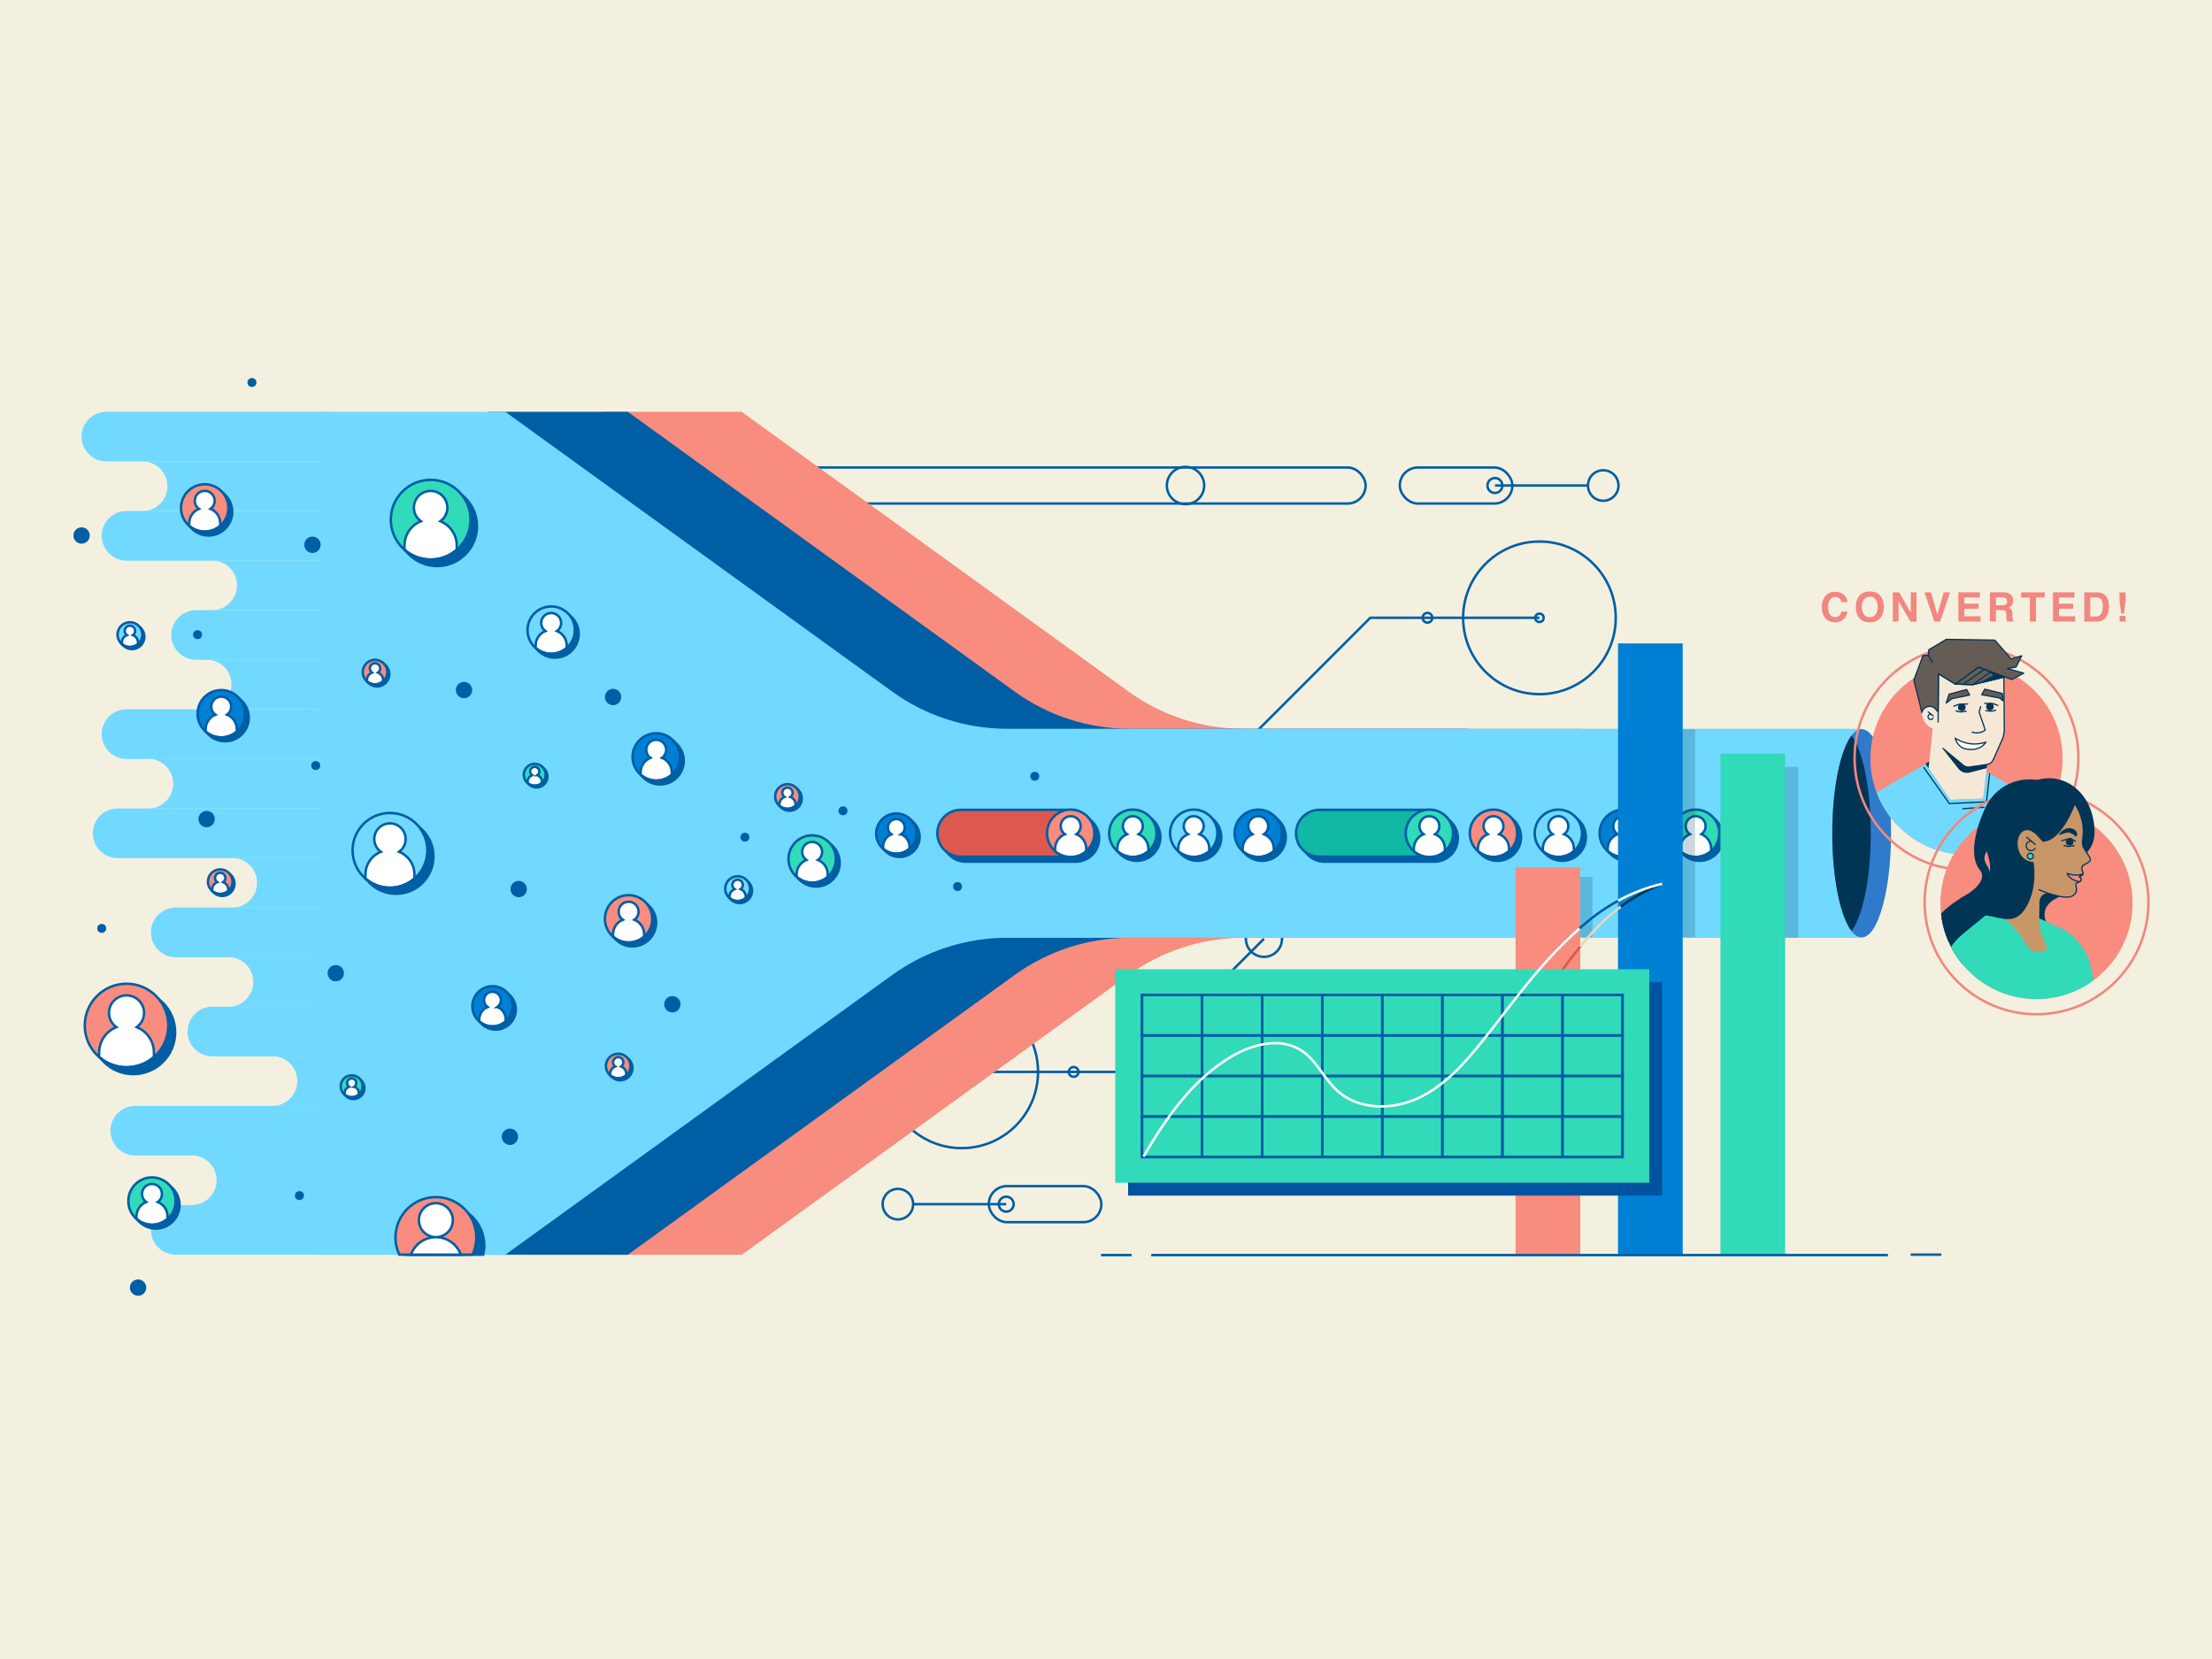 <?xml version="1.0" encoding="UTF-8"?><svg xmlns="http://www.w3.org/2000/svg" width="800" height="600" viewBox="0 0 800 600"><defs><style>.cls-1,.cls-2,.cls-3{fill:#003556;}.cls-4{stroke:#f18780;}.cls-4,.cls-5,.cls-6,.cls-7,.cls-8,.cls-9,.cls-10,.cls-11,.cls-12,.cls-13,.cls-14,.cls-15,.cls-16,.cls-17,.cls-18,.cls-19{stroke-miterlimit:10;}.cls-4,.cls-5,.cls-6,.cls-7,.cls-8,.cls-9,.cls-10,.cls-11,.cls-12,.cls-13,.cls-14,.cls-16,.cls-17,.cls-18,.cls-19{stroke-width:.89px;}.cls-4,.cls-6,.cls-7,.cls-9,.cls-20,.cls-11,.cls-14,.cls-21,.cls-17{fill:none;}.cls-5{fill:#10b8a5;}.cls-5,.cls-8,.cls-10,.cls-17,.cls-19{stroke:#005ea4;}.cls-6,.cls-12,.cls-13,.cls-16,.cls-18{stroke:#005ea5;}.cls-7{stroke:#dd584f;}.cls-8{fill:#dd584f;}.cls-9{stroke:#fff;}.cls-20,.cls-11,.cls-22,.cls-23,.cls-15,.cls-24,.cls-25,.cls-26,.cls-3{stroke:#003556;}.cls-20,.cls-22,.cls-27,.cls-23,.cls-15,.cls-24,.cls-25,.cls-26,.cls-28,.cls-3{stroke-width:.44px;}.cls-20,.cls-22,.cls-27,.cls-23,.cls-24,.cls-25,.cls-26,.cls-28,.cls-3{stroke-linecap:round;stroke-linejoin:round;}.cls-10,.cls-29{fill:#f78c7f;}.cls-30{fill:#2f7aca;}.cls-12{fill:#71daff;}.cls-22{fill:#665c56;}.cls-31{fill:#f4f0df;}.cls-13,.cls-32{fill:#005ea5;}.cls-27,.cls-2{isolation:isolate;opacity:.2;}.cls-27,.cls-28{fill:#f4c948;stroke:#232739;}.cls-14{stroke:#e5d7c0;}.cls-23,.cls-33{fill:#f18780;}.cls-34{fill:#0080d4;}.cls-35{fill:#00539f;}.cls-15{fill:#31d9b8;}.cls-36{fill:#f6e8d6;}.cls-16{fill:#005ea4;}.cls-37{fill:#f4e6d4;}.cls-38{fill:#71d9ff;}.cls-24,.cls-18{fill:#fff;}.cls-25,.cls-39{fill:#c99667;}.cls-26{fill:#232739;}.cls-19,.cls-40{fill:#31dab9;}</style></defs><g id="Layer_2"><rect class="cls-31" width="800" height="600"/></g><g id="Layer_1"><g><g id="k"><g><path class="cls-33" d="M660.36,215.33c.85-.87,1.93-1.3,3.25-1.3,1.76,0,3.04,.58,3.86,1.75,.45,.66,.69,1.31,.72,1.97h-2.21c-.14-.51-.32-.89-.54-1.15-.39-.46-.97-.69-1.75-.69s-1.41,.32-1.86,.97c-.45,.65-.68,1.56-.68,2.75s.24,2.07,.72,2.66,1.09,.89,1.83,.89,1.33-.25,1.73-.76c.22-.27,.4-.68,.54-1.23h2.19c-.19,1.15-.67,2.09-1.45,2.81-.78,.72-1.77,1.08-2.99,1.08-1.5,0-2.68-.49-3.54-1.46-.86-.98-1.29-2.32-1.29-4.03,0-1.84,.49-3.26,1.47-4.27h0Z"/><path class="cls-33" d="M679.7,223.85c-.8,.82-1.95,1.23-3.46,1.23s-2.66-.41-3.46-1.23c-1.07-1.01-1.6-2.46-1.6-4.36s.54-3.39,1.6-4.36c.8-.82,1.95-1.23,3.46-1.23s2.66,.41,3.46,1.23c1.07,.97,1.6,2.42,1.6,4.36s-.53,3.35-1.6,4.36Zm-1.38-1.6c.51-.65,.77-1.56,.77-2.75s-.26-2.1-.77-2.75c-.51-.65-1.21-.97-2.08-.97s-1.57,.32-2.09,.97-.78,1.56-.78,2.75,.26,2.11,.78,2.75,1.22,.97,2.09,.97,1.57-.32,2.08-.97Z"/><path class="cls-33" d="M684.56,214.23h2.31l4.2,7.37v-7.37h2.06v10.57h-2.21l-4.3-7.5v7.5h-2.06v-10.57Z"/><path class="cls-33" d="M702.99,214.23h2.29l-3.6,10.57h-2.09l-3.58-10.57h2.36l2.29,8.02,2.32-8.02h0Z"/><path class="cls-33" d="M716.03,216.09h-5.59v2.24h5.13v1.83h-5.13v2.72h5.85v1.9h-8.01v-10.57h7.75v1.87h0Z"/><path class="cls-33" d="M726.39,214.5c.39,.17,.72,.41,.99,.74,.22,.27,.4,.56,.53,.89s.19,.7,.19,1.11c0,.5-.13,1-.38,1.48s-.67,.83-1.25,1.03c.49,.19,.83,.47,1.04,.83s.31,.91,.31,1.65v.71c0,.48,.02,.81,.06,.98,.06,.27,.19,.47,.41,.6v.27h-2.44c-.07-.23-.12-.42-.14-.57-.06-.3-.09-.6-.09-.91v-.98c-.02-.67-.14-1.12-.36-1.35-.22-.23-.64-.34-1.26-.34h-2.16v4.14h-2.16v-10.57h5.05c.72,.01,1.28,.11,1.67,.27h0Zm-4.56,1.56v2.84h2.37c.47,0,.82-.06,1.06-.17,.42-.2,.62-.6,.62-1.19,0-.64-.2-1.07-.61-1.29-.23-.12-.57-.19-1.02-.19h-2.44Z"/><path class="cls-33" d="M739.51,214.23v1.87h-3.16v8.7h-2.22v-8.7h-3.18v-1.87h8.56Z"/><path class="cls-33" d="M750.23,216.09h-5.59v2.24h5.13v1.83h-5.13v2.72h5.85v1.9h-8.01v-10.57h7.75v1.87h0Z"/><path class="cls-33" d="M760.01,214.46c.74,.24,1.34,.69,1.8,1.34,.37,.53,.62,1.09,.75,1.71s.2,1.2,.2,1.75c0,1.4-.28,2.6-.85,3.57-.77,1.32-1.94,1.97-3.54,1.97h-4.55v-10.57h4.55c.66,0,1.2,.08,1.63,.23h0Zm-4.05,1.6v6.89h2.04c1.04,0,1.77-.51,2.18-1.54,.23-.56,.34-1.24,.34-2.02,0-1.08-.17-1.9-.51-2.48s-1.01-.86-2.02-.86h-2.04Z"/><path class="cls-33" d="M766.53,214.26h2.24v2.68l-.58,4.93h-1.07l-.59-4.93v-2.68Zm.05,8.46h2.14v2.07h-2.14v-2.07Z"/></g></g><g id="m"><g><path class="cls-38" d="M38.48,148.93H118.59v17.95H38.48c-4.95,0-8.98-4.02-8.98-8.98h0c0-4.95,4.02-8.98,8.98-8.98h0Z"/><path class="cls-38" d="M45.76,184.82h83.72v17.95H45.76c-4.95,0-8.98-4.02-8.98-8.98h0c0-4.95,4.02-8.98,8.98-8.98h0Z"/><path class="cls-38" d="M51.56,166.88H126.48v17.95H51.56c4.96,0,8.98-4.02,8.98-8.98h0c0-4.96-4.02-8.98-8.98-8.98h0Z"/><path class="cls-38" d="M70.92,220.68h83.72v17.95H70.92c-4.95,0-8.98-4.02-8.98-8.98h0c0-4.95,4.02-8.98,8.98-8.98h0Z"/><path class="cls-38" d="M76.73,202.73h74.92v17.95H76.73c4.96,0,8.98-4.02,8.98-8.98h0c0-4.96-4.02-8.98-8.98-8.98h0Z"/><path class="cls-38" d="M45.76,256.54h83.72v17.95H45.76c-4.95,0-8.98-4.02-8.98-8.98h0c0-4.95,4.02-8.98,8.98-8.98h0Z"/><path class="cls-38" d="M74.73,238.59h74.92v17.95H74.73c4.96,0,8.98-4.02,8.98-8.98h0c0-4.96-4.02-8.98-8.98-8.98h0Z"/><path class="cls-38" d="M42.55,292.39H126.27v17.95H42.55c-4.95,0-8.98-4.02-8.98-8.98h0c0-4.95,4.02-8.98,8.98-8.98h0Z"/><path class="cls-38" d="M53.66,274.45h74.92v17.95H53.66c4.96,0,8.98-4.02,8.98-8.98h0c0-4.96-4.02-8.98-8.98-8.98h0Z"/><path class="cls-38" d="M63.56,328.25h83.72v17.95H63.56c-4.95,0-8.98-4.02-8.98-8.98h0c0-4.95,4.02-8.98,8.98-8.98h0Z"/><path class="cls-38" d="M83.98,310.3h74.92v17.95H83.98c4.96,0,8.98-4.02,8.98-8.98h0c0-4.96-4.02-8.98-8.98-8.98h0Z"/><path class="cls-38" d="M76.81,364.1h83.72v17.95H76.81c-4.95,0-8.98-4.02-8.98-8.98h0c0-4.95,4.02-8.98,8.98-8.98h0Z"/><path class="cls-38" d="M82.62,346.16h74.92v17.95H82.62c4.96,0,8.98-4.02,8.98-8.98h0c0-4.96-4.02-8.98-8.98-8.98h0Z"/><path class="cls-38" d="M48.94,399.96h83.72v17.95H48.94c-4.95,0-8.98-4.02-8.98-8.98h0c0-4.95,4.02-8.98,8.98-8.98h0Z"/><path class="cls-38" d="M98.54,382.01h74.92v17.95H98.54c4.96,0,8.98-4.02,8.98-8.98h0c0-4.96-4.02-8.98-8.98-8.98h0Z"/><path class="cls-38" d="M63.56,435.81h83.72v17.95H63.56c-4.95,0-8.98-4.02-8.98-8.98h0c0-4.95,4.02-8.98,8.98-8.98h0Z"/><path class="cls-38" d="M69.36,417.87h74.92v17.95H69.36c4.96,0,8.98-4.02,8.98-8.98h0c0-4.96-4.02-8.98-8.98-8.98h0Z"/></g><g><circle class="cls-6" cx="579.83" cy="175.59" r="5.52"/><circle class="cls-6" cx="540.66" cy="175.59" r="2.7"/><circle class="cls-6" cx="428.76" cy="175.59" r="6.75"/><rect class="cls-6" x="245.68" y="169.08" width="248.21" height="13.03" rx="6.51" ry="6.51"/><rect class="cls-6" x="506.26" y="169.08" width="40.7" height="13.03" rx="6.51" ry="6.51"/><g><circle class="cls-6" cx="556.76" cy="223.45" r="27.6"/><circle class="cls-6" cx="556.76" cy="223.45" r="1.51"/><circle class="cls-6" cx="447.46" cy="271.56" r="6.53"/><circle class="cls-6" cx="516.26" cy="223.42" r="1.76"/><polyline class="cls-6" points="447.46 271.56 495.59 223.42 556.76 223.42"/></g><line class="cls-6" x1="574.31" y1="175.59" x2="540.66" y2="175.59"/></g><g><circle class="cls-6" cx="324.74" cy="435.5" r="5.52"/><circle class="cls-6" cx="363.91" cy="435.5" r="2.7"/><rect class="cls-6" x="357.62" y="428.98" width="40.7" height="13.03" rx="6.51" ry="6.51"/><g><circle class="cls-6" cx="347.82" cy="387.64" r="27.6"/><circle class="cls-6" cx="347.82" cy="387.64" r="1.51"/><circle class="cls-6" cx="457.12" cy="339.53" r="6.53"/><circle class="cls-6" cx="388.31" cy="387.67" r="1.76"/><polyline class="cls-6" points="457.12 339.53 408.99 387.67 347.82 387.67"/></g><line class="cls-6" x1="330.26" y1="435.5" x2="363.91" y2="435.5"/></g><g><path class="cls-29" d="M408.15,250.1l-139.9-101.17h-50.36V453.8h50.36l139.9-101.17c12.1-8.75,26.65-13.46,41.58-13.46h122.12v-75.6h-122.12c-14.93,0-29.48-4.71-41.58-13.46Z"/><path class="cls-32" d="M366.95,250.1l-139.9-101.17h-50.36V453.8h50.36l139.9-101.17c12.1-8.75,26.65-13.46,41.58-13.46h122.12v-75.6h-122.12c-14.93,0-29.48-4.71-41.58-13.46Z"/></g><path class="cls-38" d="M115.55,453.8h67.2l139.9-101.17c12.1-8.75,26.65-13.46,41.58-13.46h309.07v-75.6H364.23c-14.93,0-29.48-4.71-41.58-13.46l-139.9-101.17H115.55"/><ellipse class="cls-30" cx="673.3" cy="301.37" rx="10.63" ry="37.66"/><path class="cls-1" d="M662.67,301.37c0,16.22,2.89,30.04,6.96,35.34,4.06-5.3,6.96-19.12,6.96-35.34s-2.89-30.04-6.96-35.34c-4.06,5.3-6.96,19.12-6.96,35.34Z"/><path class="cls-16" d="M174.76,453.76c.25-1.07,.38-2.18,.38-3.32,0-8.08-6.54-14.62-14.62-14.62s-14.62,6.54-14.62,14.62c0,1.14,.13,2.25,.38,3.32h28.48Z"/><path class="cls-10" d="M170.88,453.76c.88-1.88,1.38-3.98,1.38-6.2,0-8.08-6.54-14.62-14.62-14.62s-14.62,6.54-14.62,14.62c0,2.22,.5,4.32,1.38,6.2h26.47Z"/><g><circle class="cls-16" cx="411.11" cy="302.77" r="8.56"/><circle class="cls-40" cx="409.71" cy="301.37" r="8.56"/><path class="cls-18" d="M411.8,301.7c.91-.65,1.51-1.71,1.51-2.92,0-1.98-1.61-3.6-3.6-3.6s-3.6,1.61-3.6,3.6c0,1.2,.59,2.27,1.51,2.92-2.06,.83-3.53,2.85-3.53,5.21v.92c1.51,1.31,3.47,2.1,5.62,2.1s4.12-.79,5.62-2.1v-.92c0-2.36-1.46-4.38-3.53-5.21Z"/><circle class="cls-6" cx="409.71" cy="301.37" r="8.56"/></g><g><circle class="cls-16" cx="295.13" cy="312.07" r="8.56"/><circle class="cls-40" cx="293.73" cy="310.67" r="8.56"/><path class="cls-18" d="M295.82,311c.91-.65,1.51-1.71,1.51-2.92,0-1.98-1.61-3.6-3.6-3.6s-3.6,1.61-3.6,3.6c0,1.2,.59,2.27,1.51,2.92-2.06,.83-3.53,2.85-3.53,5.21v.92c1.51,1.31,3.47,2.1,5.62,2.1s4.12-.79,5.62-2.1v-.92c0-2.36-1.46-4.38-3.53-5.21Z"/><circle class="cls-6" cx="293.73" cy="310.67" r="8.56"/></g><g><circle class="cls-16" cx="56.37" cy="435.78" r="8.56"/><circle class="cls-40" cx="54.97" cy="434.38" r="8.56"/><path class="cls-18" d="M57.06,434.72c.91-.65,1.51-1.71,1.51-2.92,0-1.98-1.61-3.6-3.6-3.6s-3.6,1.61-3.6,3.6c0,1.2,.59,2.27,1.51,2.92-2.06,.83-3.53,2.85-3.53,5.21v.92c1.51,1.31,3.47,2.1,5.62,2.1s4.12-.79,5.62-2.1v-.92c0-2.36-1.46-4.38-3.53-5.21Z"/><circle class="cls-6" cx="54.97" cy="434.38" r="8.56"/></g><g><circle class="cls-16" cx="127.84" cy="393.52" r="3.96"/><circle class="cls-40" cx="127.19" cy="392.87" r="3.96"/><path class="cls-18" d="M128.16,393.03c.42-.3,.7-.79,.7-1.35,0-.92-.74-1.66-1.66-1.66s-1.66,.74-1.66,1.66c0,.56,.27,1.05,.7,1.35-.96,.39-1.63,1.32-1.63,2.41v.43c.7,.61,1.6,.97,2.6,.97s1.9-.37,2.6-.97v-.43c0-1.09-.67-2.02-1.63-2.41h0Z"/><circle class="cls-6" cx="127.19" cy="392.87" r="3.96"/></g><g><circle class="cls-16" cx="194.04" cy="280.84" r="3.96"/><circle class="cls-40" cx="193.39" cy="280.2" r="3.96"/><path class="cls-18" d="M194.36,280.35c.42-.3,.7-.79,.7-1.35,0-.92-.74-1.66-1.66-1.66s-1.66,.74-1.66,1.66c0,.56,.27,1.05,.7,1.35-.96,.39-1.63,1.32-1.63,2.41v.43c.7,.61,1.6,.97,2.6,.97s1.9-.37,2.6-.97v-.43c0-1.09-.67-2.02-1.63-2.41Z"/><circle class="cls-6" cx="193.39" cy="280.2" r="3.96"/></g><g><circle class="cls-16" cx="158.1" cy="190.31" r="14.41"/><circle class="cls-40" cx="155.75" cy="187.95" r="14.41"/><path class="cls-18" d="M159.26,188.51c1.53-1.1,2.53-2.89,2.53-4.91,0-3.34-2.71-6.05-6.05-6.05s-6.05,2.71-6.05,6.05c0,2.03,1,3.82,2.53,4.91-3.48,1.4-5.93,4.79-5.93,8.77v1.55c2.53,2.2,5.83,3.54,9.45,3.54s6.92-1.34,9.45-3.54v-1.55c0-3.97-2.46-7.37-5.93-8.77h0Z"/><circle class="cls-6" cx="155.75" cy="187.95" r="14.41"/></g><g><circle class="cls-16" cx="614.65" cy="302.77" r="8.56"/><circle class="cls-40" cx="613.25" cy="301.37" r="8.56"/><path class="cls-18" d="M615.34,301.7c.91-.65,1.51-1.71,1.51-2.92,0-1.98-1.61-3.6-3.6-3.6s-3.6,1.61-3.6,3.6c0,1.2,.59,2.27,1.51,2.92-2.06,.83-3.53,2.85-3.53,5.21v.92c1.51,1.31,3.47,2.1,5.62,2.1s4.12-.79,5.62-2.1v-.92c0-2.36-1.46-4.38-3.53-5.21h0Z"/><circle class="cls-6" cx="613.25" cy="301.37" r="8.56"/></g><g><circle class="cls-16" cx="541.54" cy="302.77" r="8.56"/><circle class="cls-29" cx="540.14" cy="301.37" r="8.56"/><path class="cls-18" d="M542.23,301.7c.91-.65,1.51-1.71,1.51-2.92,0-1.98-1.61-3.6-3.6-3.6s-3.6,1.61-3.6,3.6c0,1.2,.59,2.27,1.51,2.92-2.06,.83-3.53,2.85-3.53,5.21v.92c1.51,1.31,3.47,2.1,5.62,2.1s4.12-.79,5.62-2.1v-.92c0-2.36-1.46-4.38-3.53-5.21h0Z"/><circle class="cls-6" cx="540.14" cy="301.37" r="8.56"/></g><g><circle class="cls-16" cx="228.74" cy="333.71" r="8.56"/><circle class="cls-29" cx="227.34" cy="332.31" r="8.56"/><path class="cls-18" d="M229.43,332.64c.91-.65,1.51-1.71,1.51-2.92,0-1.98-1.61-3.6-3.6-3.6s-3.6,1.61-3.6,3.6c0,1.2,.59,2.27,1.51,2.92-2.06,.83-3.53,2.85-3.53,5.21v.92c1.51,1.31,3.47,2.1,5.62,2.1s4.12-.79,5.62-2.1v-.92c0-2.36-1.46-4.38-3.53-5.21Z"/><circle class="cls-6" cx="227.34" cy="332.31" r="8.56"/></g><g><circle class="cls-16" cx="75.43" cy="185.11" r="8.56"/><circle class="cls-29" cx="74.03" cy="183.71" r="8.56"/><path class="cls-18" d="M76.13,184.04c.91-.65,1.51-1.71,1.51-2.92,0-1.98-1.61-3.6-3.6-3.6s-3.6,1.61-3.6,3.6c0,1.2,.59,2.27,1.51,2.92-2.06,.83-3.53,2.85-3.53,5.21v.92c1.51,1.31,3.47,2.1,5.62,2.1s4.12-.79,5.62-2.1v-.92c0-2.36-1.46-4.38-3.53-5.21Z"/><circle class="cls-6" cx="74.03" cy="183.71" r="8.56"/></g><g><circle class="cls-16" cx="48.23" cy="373.36" r="15.11"/><circle class="cls-29" cx="45.76" cy="370.89" r="15.11"/><path class="cls-18" d="M49.45,371.48c1.6-1.15,2.65-3.03,2.65-5.15,0-3.5-2.84-6.34-6.34-6.34s-6.34,2.84-6.34,6.34c0,2.13,1.05,4,2.65,5.15-3.65,1.46-6.22,5.02-6.22,9.19v1.62c2.65,2.31,6.12,3.71,9.91,3.71s7.26-1.4,9.91-3.71v-1.62c0-4.17-2.58-7.73-6.22-9.19h0Z"/><circle class="cls-6" cx="45.76" cy="370.89" r="15.11"/></g><g><circle class="cls-16" cx="285.53" cy="288.79" r="4.45"/><circle class="cls-29" cx="284.8" cy="288.06" r="4.45"/><path class="cls-18" d="M285.89,288.23c.47-.34,.78-.89,.78-1.52,0-1.03-.84-1.87-1.87-1.87s-1.87,.84-1.87,1.87c0,.62,.31,1.18,.78,1.52-1.08,.43-1.83,1.48-1.83,2.71v.48c.78,.68,1.8,1.09,2.92,1.09s2.14-.41,2.92-1.09v-.48c0-1.23-.76-2.28-1.83-2.71h0Z"/><circle class="cls-6" cx="284.8" cy="288.06" r="4.45"/></g><circle class="cls-16" cx="187.6" cy="321.54" r="2.51"/><circle class="cls-16" cx="74.73" cy="296.23" r="2.51"/><circle class="cls-16" cx="221.72" cy="252.08" r="2.51"/><circle class="cls-16" cx="243.17" cy="363.2" r="2.51"/><circle class="cls-16" cx="29.51" cy="193.67" r="2.51"/><circle class="cls-16" cx="113.01" cy="197.03" r="2.51"/><circle class="cls-16" cx="49.94" cy="465.69" r="2.51"/><circle class="cls-16" cx="121.44" cy="351.97" r="2.51"/><circle class="cls-16" cx="167.82" cy="249.57" r="2.51"/><circle class="cls-16" cx="108.3" cy="432.4" r="1.18"/><circle class="cls-16" cx="304.87" cy="293.24" r="1.18"/><circle class="cls-16" cx="71.45" cy="229.53" r="1.18"/><circle class="cls-16" cx="91.12" cy="138.33" r="1.18"/><circle class="cls-16" cx="346.31" cy="320.63" r="1.18"/><circle class="cls-16" cx="374.24" cy="280.75" r="1.18"/><circle class="cls-16" cx="269.41" cy="302.77" r="1.18"/><circle class="cls-16" cx="114.18" cy="276.88" r="1.18"/><circle class="cls-16" cx="36.79" cy="335.77" r="1.18"/><circle class="cls-16" cx="184.42" cy="411.13" r="2.51"/><g><circle class="cls-16" cx="80.37" cy="319.59" r="4.45"/><circle class="cls-29" cx="79.65" cy="318.87" r="4.45"/><path class="cls-18" d="M80.73,319.04c.47-.34,.78-.89,.78-1.52,0-1.03-.84-1.87-1.87-1.87s-1.87,.84-1.87,1.87c0,.62,.31,1.18,.78,1.52-1.08,.43-1.83,1.48-1.83,2.71v.48c.78,.68,1.8,1.09,2.92,1.09s2.14-.41,2.92-1.09v-.48c0-1.23-.76-2.28-1.83-2.71Z"/><circle class="cls-6" cx="79.65" cy="318.87" r="4.45"/></g><g><circle class="cls-16" cx="224.31" cy="386.26" r="4.45"/><circle class="cls-29" cx="223.58" cy="385.54" r="4.45"/><path class="cls-18" d="M224.67,385.71c.47-.34,.78-.89,.78-1.52,0-1.03-.84-1.87-1.87-1.87s-1.87,.84-1.87,1.87c0,.62,.31,1.18,.78,1.52-1.08,.43-1.83,1.48-1.83,2.71v.48c.78,.68,1.8,1.09,2.92,1.09s2.14-.41,2.92-1.09v-.48c0-1.23-.76-2.28-1.83-2.71h0Z"/><circle class="cls-6" cx="223.58" cy="385.54" r="4.45"/></g><g><circle class="cls-16" cx="136.36" cy="243.81" r="4.45"/><circle class="cls-29" cx="135.63" cy="243.08" r="4.45"/><path class="cls-18" d="M136.72,243.25c.47-.34,.78-.89,.78-1.52,0-1.03-.84-1.87-1.87-1.87s-1.87,.84-1.87,1.87c0,.62,.31,1.18,.78,1.52-1.08,.43-1.83,1.48-1.83,2.71v.48c.78,.68,1.8,1.09,2.92,1.09s2.14-.41,2.92-1.09v-.48c0-1.23-.76-2.28-1.83-2.71h0Z"/><circle class="cls-6" cx="135.63" cy="243.08" r="4.45"/></g><g><circle class="cls-16" cx="433.13" cy="302.77" r="8.56"/><circle class="cls-38" cx="431.73" cy="301.37" r="8.56"/><path class="cls-18" d="M433.82,301.7c.91-.65,1.51-1.71,1.51-2.92,0-1.98-1.61-3.6-3.6-3.6s-3.6,1.61-3.6,3.6c0,1.2,.59,2.27,1.51,2.92-2.06,.83-3.53,2.85-3.53,5.21v.92c1.51,1.31,3.47,2.1,5.62,2.1s4.12-.79,5.62-2.1v-.92c0-2.36-1.46-4.38-3.53-5.21Z"/><circle class="cls-6" cx="431.73" cy="301.37" r="8.56"/></g><g><circle class="cls-16" cx="143.24" cy="309.74" r="13.52"/><circle class="cls-38" cx="141.03" cy="307.54" r="13.52"/><path class="cls-18" d="M144.33,308.06c1.44-1.03,2.37-2.71,2.37-4.61,0-3.13-2.54-5.67-5.67-5.67s-5.67,2.54-5.67,5.67c0,1.9,.94,3.58,2.37,4.61-3.26,1.31-5.56,4.5-5.56,8.22v1.45c2.37,2.06,5.47,3.32,8.86,3.32s6.49-1.25,8.86-3.32v-1.45c0-3.73-2.3-6.92-5.56-8.22Z"/><circle class="cls-6" cx="141.03" cy="307.54" r="13.52"/></g><g><circle class="cls-16" cx="200.73" cy="229.29" r="8.56"/><circle class="cls-38" cx="199.34" cy="227.89" r="8.56"/><path class="cls-18" d="M201.43,228.22c.91-.65,1.51-1.71,1.51-2.92,0-1.98-1.61-3.6-3.6-3.6s-3.6,1.61-3.6,3.6c0,1.2,.59,2.27,1.51,2.92-2.06,.83-3.53,2.85-3.53,5.21v.92c1.51,1.31,3.47,2.1,5.62,2.1s4.12-.79,5.62-2.1v-.92c0-2.36-1.46-4.38-3.53-5.21h0Z"/><circle class="cls-6" cx="199.34" cy="227.89" r="8.56"/></g><g><circle class="cls-16" cx="267.5" cy="322.13" r="4.49"/><circle class="cls-38" cx="266.77" cy="321.4" r="4.49"/><path class="cls-18" d="M267.86,321.57c.48-.34,.79-.9,.79-1.53,0-1.04-.85-1.89-1.89-1.89s-1.89,.85-1.89,1.89c0,.63,.31,1.19,.79,1.53-1.09,.43-1.85,1.49-1.85,2.73v.48c.79,.69,1.82,1.1,2.95,1.1s2.16-.42,2.95-1.1v-.48c0-1.24-.77-2.3-1.85-2.73h0Z"/><circle class="cls-6" cx="266.77" cy="321.4" r="4.49"/></g><g><circle class="cls-16" cx="47.73" cy="230.27" r="4.49"/><circle class="cls-38" cx="46.99" cy="229.53" r="4.49"/><path class="cls-18" d="M48.09,229.7c.48-.34,.79-.9,.79-1.53,0-1.04-.85-1.89-1.89-1.89s-1.89,.85-1.89,1.89c0,.63,.31,1.19,.79,1.53-1.09,.43-1.85,1.49-1.85,2.73v.48c.79,.69,1.82,1.1,2.95,1.1s2.16-.42,2.95-1.1v-.48c0-1.24-.77-2.3-1.85-2.73Z"/><circle class="cls-6" cx="46.99" cy="229.53" r="4.49"/></g><g><circle class="cls-16" cx="565" cy="302.77" r="8.56"/><circle class="cls-38" cx="563.6" cy="301.37" r="8.56"/><path class="cls-18" d="M565.69,301.7c.91-.65,1.51-1.71,1.51-2.92,0-1.98-1.61-3.6-3.6-3.6s-3.6,1.61-3.6,3.6c0,1.2,.59,2.27,1.51,2.92-2.06,.83-3.53,2.85-3.53,5.21v.92c1.51,1.31,3.47,2.1,5.62,2.1s4.12-.79,5.62-2.1v-.92c0-2.36-1.46-4.38-3.53-5.21h0Z"/><circle class="cls-6" cx="563.6" cy="301.37" r="8.56"/></g><g><circle class="cls-16" cx="456.46" cy="302.77" r="8.56"/><circle class="cls-34" cx="455.06" cy="301.37" r="8.56"/><path class="cls-18" d="M457.15,301.7c.91-.65,1.51-1.71,1.51-2.92,0-1.98-1.61-3.6-3.6-3.6s-3.6,1.61-3.6,3.6c0,1.2,.59,2.27,1.51,2.92-2.06,.83-3.53,2.85-3.53,5.21v.92c1.51,1.31,3.47,2.1,5.62,2.1s4.12-.79,5.62-2.1v-.92c0-2.36-1.46-4.38-3.53-5.21Z"/><circle class="cls-6" cx="455.06" cy="301.37" r="8.56"/></g><g><circle class="cls-16" cx="238.73" cy="275.15" r="8.56"/><circle class="cls-34" cx="237.33" cy="273.75" r="8.56"/><path class="cls-18" d="M239.42,274.08c.91-.65,1.51-1.71,1.51-2.92,0-1.98-1.61-3.6-3.6-3.6s-3.6,1.61-3.6,3.6c0,1.2,.59,2.27,1.51,2.92-2.06,.83-3.53,2.85-3.53,5.21v.92c1.51,1.31,3.47,2.1,5.62,2.1s4.12-.79,5.62-2.1v-.92c0-2.36-1.46-4.38-3.53-5.21Z"/><circle class="cls-6" cx="237.33" cy="273.75" r="8.56"/></g><g><circle class="cls-16" cx="81.41" cy="259.54" r="8.56"/><circle class="cls-34" cx="80.01" cy="258.14" r="8.56"/><path class="cls-18" d="M82.1,258.47c.91-.65,1.51-1.71,1.51-2.92,0-1.98-1.61-3.6-3.6-3.6s-3.6,1.61-3.6,3.6c0,1.2,.59,2.27,1.51,2.92-2.06,.83-3.53,2.85-3.53,5.21v.92c1.51,1.31,3.47,2.1,5.62,2.1s4.12-.79,5.62-2.1v-.92c0-2.36-1.46-4.38-3.53-5.21h0Z"/><circle class="cls-6" cx="80.01" cy="258.14" r="8.56"/></g><g><circle class="cls-16" cx="325.34" cy="302.66" r="7.27"/><circle class="cls-34" cx="324.15" cy="301.47" r="7.27"/><path class="cls-18" d="M325.92,301.75c.77-.55,1.28-1.46,1.28-2.48,0-1.69-1.36-3.05-3.05-3.05s-3.05,1.36-3.05,3.05c0,1.02,.51,1.93,1.28,2.48-1.75,.7-2.99,2.42-2.99,4.43v.78c1.28,1.11,2.95,1.79,4.77,1.79s3.49-.67,4.77-1.79v-.78c0-2.01-1.24-3.72-2.99-4.43Z"/><circle class="cls-6" cx="324.15" cy="301.47" r="7.27"/></g><g><circle class="cls-16" cx="179.29" cy="365.11" r="7.27"/><circle class="cls-34" cx="178.11" cy="363.93" r="7.27"/><path class="cls-18" d="M179.88,364.21c.77-.55,1.28-1.46,1.28-2.48,0-1.69-1.36-3.05-3.05-3.05s-3.05,1.36-3.05,3.05c0,1.02,.51,1.93,1.28,2.48-1.75,.7-2.99,2.42-2.99,4.43v.78c1.28,1.11,2.95,1.79,4.77,1.79s3.49-.67,4.77-1.79v-.78c0-2.01-1.24-3.72-2.99-4.43h0Z"/><circle class="cls-6" cx="178.11" cy="363.93" r="7.27"/></g><g><circle class="cls-16" cx="588.47" cy="302.77" r="8.56"/><circle class="cls-34" cx="587.07" cy="301.37" r="8.56"/><path class="cls-18" d="M589.16,301.7c.91-.65,1.51-1.71,1.51-2.92,0-1.98-1.61-3.6-3.6-3.6s-3.6,1.61-3.6,3.6c0,1.2,.59,2.27,1.51,2.92-2.06,.83-3.53,2.85-3.53,5.21v.92c1.51,1.31,3.47,2.1,5.62,2.1s4.12-.79,5.62-2.1v-.92c0-2.36-1.46-4.38-3.53-5.21h0Z"/><circle class="cls-6" cx="587.07" cy="301.37" r="8.56"/></g><polyline class="cls-2" points="575.95 339.02 575.95 317.15 552.56 317.15 552.56 339.02"/><g><circle class="cls-12" cx="633.43" cy="301.37" r="7.97"/><circle class="cls-13" cx="633.43" cy="297.95" r="3.35"/><path class="cls-13" d="M633.43,301.29c-2.89,0-5.23,2.34-5.23,5.23v.86c1.4,1.22,3.23,1.96,5.23,1.96s3.83-.74,5.23-1.96v-.86c0-2.89-2.34-5.23-5.23-5.23Z"/></g><path class="cls-18" d="M157.64,447.43c3.39,0,6.14-2.75,6.14-6.14s-2.75-6.14-6.14-6.14-6.14,2.75-6.14,6.14,2.75,6.14,6.14,6.14c-4.15,0-7.69,2.64-9.02,6.33h18.04c-1.33-3.69-4.87-6.33-9.02-6.33h0Z"/><rect class="cls-29" x="548.12" y="313.73" width="23.4" height="140.1"/><rect class="cls-2" x="589.67" y="263.71" width="23.4" height="75.31"/><rect class="cls-34" x="585.17" y="232.7" width="23.4" height="221.14"/><polyline class="cls-2" points="650.37 339.16 650.37 277.33 626.98 277.33 626.98 339.16"/><rect class="cls-40" x="622.22" y="272.57" width="23.4" height="181.27"/><g><path class="cls-11" d="M586.15,327.91c4.21-3.12,9.15-5.99,15.01-8.28"/><path class="cls-7" d="M562.99,353.8c1.72-2.55,3.5-5.05,5.39-7.49,.97-1.25,2.01-2.59,3.14-3.99"/><path class="cls-14" d="M571.52,342.32c.7-.86,1.42-1.74,2.19-2.64"/><path class="cls-14" d="M573.71,339.69c3.1-3.61,6.82-7.46,11.46-11.03,.32-.25,.65-.5,.98-.74"/><rect class="cls-35" x="408" y="355.22" width="193.16" height="77.19"/><rect class="cls-40" x="403.34" y="350.55" width="193.16" height="77.19"/><g><rect class="cls-6" x="413.02" y="359.82" width="173.79" height="14.66"/><rect class="cls-6" x="413.02" y="374.48" width="173.79" height="14.66"/><rect class="cls-6" x="413.02" y="389.14" width="173.79" height="14.66"/><rect class="cls-6" x="413.02" y="403.8" width="173.79" height="14.66"/><rect class="cls-6" x="478.2" y="359.82" width="21.72" height="58.65"/><rect class="cls-6" x="456.48" y="359.82" width="21.72" height="58.65"/><rect class="cls-6" x="434.76" y="359.82" width="21.72" height="58.65"/><rect class="cls-6" x="413.04" y="359.82" width="21.72" height="58.65"/><rect class="cls-6" x="565.09" y="359.82" width="21.72" height="58.65"/><rect class="cls-6" x="543.37" y="359.82" width="21.72" height="58.65"/><rect class="cls-6" x="521.65" y="359.82" width="21.72" height="58.65"/><rect class="cls-6" x="499.92" y="359.82" width="21.72" height="58.65"/></g><path class="cls-9" d="M585.17,325.79c4.59-2.52,9.88-4.7,16-6.16"/><path class="cls-9" d="M413.56,418.3c8.2-14.09,17.9-28.03,31.96-36.28,7.61-4.46,17.61-6.92,25.03-2.16,5.59,3.58,8.29,10.33,13.24,14.76,7.76,6.94,19.95,6.88,29.36,2.42s16.57-12.5,23.07-20.63c9.42-11.78,18.08-24.23,28.84-34.79,1.82-1.79,3.86-3.78,6.18-5.84"/><path class="cls-17" d="M571.24,335.77c3.81-3.38,8.36-6.93,13.93-9.98"/></g><g><line class="cls-6" x1="416.36" y1="453.92" x2="682.8" y2="453.92"/><line class="cls-6" x1="398.19" y1="453.92" x2="409.27" y2="453.92"/><line class="cls-6" x1="691.02" y1="453.76" x2="702.1" y2="453.76"/></g><g><path class="cls-16" d="M349.29,294.7h39.77c4.68,0,8.47,3.79,8.47,8.47h0c0,4.68-3.79,8.47-8.47,8.47h-39.77c-4.68,0-8.47-3.79-8.47-8.47h0c0-4.68,3.79-8.47,8.47-8.47Z"/><g><path class="cls-8" d="M347.48,292.89h39.77c4.68,0,8.47,3.79,8.47,8.47h0c0,4.68-3.79,8.47-8.47,8.47h-39.77c-4.68,0-8.47-3.79-8.47-8.47h0c0-4.68,3.79-8.47,8.47-8.47Z"/><circle class="cls-10" cx="387.23" cy="301.37" r="8.56"/><path class="cls-18" d="M389.32,301.7c.91-.65,1.51-1.71,1.51-2.92,0-1.98-1.61-3.6-3.6-3.6s-3.6,1.61-3.6,3.6c0,1.2,.59,2.27,1.51,2.92-2.06,.83-3.53,2.85-3.53,5.21v.92c1.51,1.31,3.47,2.1,5.62,2.1s4.12-.79,5.62-2.1v-.92c0-2.36-1.46-4.38-3.53-5.21Z"/></g></g><g><path class="cls-16" d="M479.01,294.7h39.77c4.68,0,8.47,3.79,8.47,8.47h0c0,4.68-3.79,8.47-8.47,8.47h-39.77c-4.68,0-8.47-3.79-8.47-8.47h0c0-4.68,3.79-8.47,8.47-8.47Z"/><g><path class="cls-5" d="M477.2,292.89h39.77c4.68,0,8.47,3.79,8.47,8.47h0c0,4.68-3.79,8.47-8.47,8.47h-39.77c-4.68,0-8.47-3.79-8.47-8.47h0c0-4.68,3.79-8.47,8.47-8.47Z"/><circle class="cls-19" cx="516.95" cy="301.37" r="8.56"/><path class="cls-18" d="M519.04,301.7c.91-.65,1.51-1.71,1.51-2.92,0-1.98-1.61-3.6-3.6-3.6s-3.6,1.61-3.6,3.6c0,1.2,.59,2.27,1.51,2.92-2.06,.83-3.53,2.85-3.53,5.21v.92c1.51,1.31,3.47,2.1,5.62,2.1s4.12-.79,5.62-2.1v-.92c0-2.36-1.46-4.38-3.53-5.21h0Z"/></g></g></g><g id="o"><g><circle class="cls-29" cx="711.21" cy="274.34" r="34.76"/><circle class="cls-4" cx="711.21" cy="274.12" r="40.47"/><line class="cls-20" x1="699.74" y1="256.14" x2="692.88" y2="248.66"/><polygon class="cls-26" points="713.24 264.79 715.1 265.93 715.86 266.39 718 264.05 715.77 265.64 713.24 264.79"/><g><path class="cls-36" d="M718.69,276.46l-1.48,12.37-11.89,.43-7.85-11.44,1.52-14.27h0c-2.35-1.01-3.88-3.32-3.88-5.87h0l-2.91-11.75,3.3-8.85,1.9-.12,.22-1.98,6.31-3.76,17.52,.28,5.94,6.82,3.79-1.15-2.04,4.11-3.21,.48,5.99,1.71-4.33,2.29-2.86-1.1,.16,19.55c0,.99-.19,1.96-.59,2.87l-3.44,7.75c-.39,.87-1.2,1.48-2.14,1.63h0Z"/><line class="cls-21" x1="699.74" y1="256.14" x2="692.88" y2="248.66"/></g><g><path class="cls-1" d="M711.35,279.31c-1.12,0-2.16-.51-2.86-1.38l-4.48-5.67,6,4.75c.51,.42,1.16,.65,1.82,.65,.14,0,.28,0,.42-.03l6.2-.91-.11,.92-6.07,1.55c-.3,.08-.6,.12-.9,.12h0Z"/><path class="cls-1" d="M705.36,273.61l4.51,3.57c.55,.46,1.25,.7,1.96,.7,.15,0,.3,0,.45-.03l5.91-.87-.06,.48-5.93,1.52c-.28,.07-.56,.11-.85,.11-1.05,0-2.03-.47-2.68-1.3l-3.3-4.18m-2.71-2.71l5.67,7.16c.74,.94,1.87,1.47,3.03,1.47,.32,0,.64-.04,.96-.12l6.22-1.59,.16-1.36-6.48,.95c-.13,.02-.26,.03-.38,.03-.61,0-1.2-.21-1.68-.6l-7.5-5.93h0Z"/></g><polygon class="cls-22" points="707.13 247.4 713.4 247.64 724.71 244.88 715.59 241.22 707.13 247.4"/><path class="cls-20" d="M700.95,261.15l.12-13.99v-3.51l6.06,3.75,6.28,.24,11.31-2.76,.16,18.79c0,1.34-.27,2.67-.81,3.9l-3.22,7.26c-.39,.87-1.2,1.48-2.14,1.63l-6.42,.94c-.78,.12-1.57-.11-2.18-.61l-7.4-6.1"/><line class="cls-20" x1="710" y1="247.51" x2="717.72" y2="242.02"/><line class="cls-20" x1="713.4" y1="247.64" x2="720.06" y2="242.9"/><polyline class="cls-3" points="718.37 242.26 721.41 244.14 716.6 246.86 724.71 244.88 722.9 243.97 722.31 243.75"/><path class="cls-22" d="M707.13,247.4l8.47-6.18,7.3,2.75,4.67,1.79,4.33-2.29-5.99-1.71,3.21-.48,2.04-4.11-3.79,1.15-5.94-6.82-17.52-.28-6.31,3.76-.22,1.98-1.9,.12-3.3,8.85,2.91,11.75h0c.5-2.23,3.3-2.98,4.85-1.3l1,1.09,.12-13.8,6.06,3.75h0Z"/><g><polyline class="cls-20" points="706.65 255.41 708.52 254.69 711.59 254.6"/><polyline class="cls-20" points="707.46 257.14 708.95 257.49 711.13 257.23"/><circle class="cls-3" cx="709.51" cy="255.82" r="1.15"/><polygon class="cls-22" points="703.86 254.26 704.94 251.06 711.26 249.37 712.34 251.38 705.99 252.68 703.86 254.26"/></g><g><polyline class="cls-20" points="722.55 255.11 720.66 254.42 717.81 254.39"/><polyline class="cls-20" points="721.76 256.86 720.28 257.22 718.21 257.02"/><circle class="cls-3" cx="719.7" cy="255.57" r="1.15"/><polygon class="cls-22" points="724.42 253.46 724.15 250.8 717.81 249.24 716.7 251.27 723.14 252.44 724.42 253.46"/></g><path class="cls-20" d="M713.24,264.79h0c1.59,.53,3.33,.28,4.69-.69l.07-.04-2.23-6.53,.55-1.95"/><path class="cls-38" d="M739.37,290.76l-20.96-11.56-1.15,9.64-11.89,.43-8.91-12.99-17.75,10.31c4.95,13.16,17.65,22.52,32.54,22.52,11.89,0,22.38-5.97,28.65-15.07l-.53-3.28h0Z"/><polyline class="cls-20" points="695.77 277.58 705 290.62 718.44 290.01 719.57 279.86"/><line class="cls-20" x1="709.88" y1="292.47" x2="717.58" y2="291.95"/><g><polygon class="cls-1" points="696.72 276.33 697.46 275.84 697.31 277.19 696.72 276.33"/><path class="cls-1" d="M697.19,276.29l-.03,.29-.13-.19,.16-.11m.54-.89l-1.32,.88,1.06,1.54,.26-2.42h0Z"/></g><line class="cls-20" x1="697.39" y1="236.95" x2="698.86" y2="239.59"/><g><line class="cls-20" x1="699.15" y1="258.94" x2="697.39" y2="257.49"/><path class="cls-20" d="M699.1,259.73c-.06,.09-.12,.17-.21,.24-.18,.16-.42,.24-.68,.23-.54-.03-.95-.49-.92-1.03s.49-.95,1.03-.92"/></g><path class="cls-24" d="M718.24,268.4l-.16,.05c-1.57,.52-3.23,.73-4.89,.6h0c-1.77-.13-3.49-.65-5.05-1.5l-1.03-.56s.83,3.26,3.73,3.85c5.51,1.13,7.39-2.45,7.39-2.45h0Z"/><circle class="cls-21" cx="711.21" cy="274.34" r="34.76"/></g><g><circle class="cls-29" cx="736.53" cy="326.57" r="34.76"/><circle class="cls-4" cx="736.53" cy="326.34" r="40.47"/><path class="cls-21" d="M771.29,326.57c0,19.2-15.56,34.76-34.76,34.76s-34.76-15.56-34.76-34.76"/><path class="cls-1" d="M746.69,323.69l-9.24-7.6-8.89-1.52c-.31-1.83-.92-3.63-1.77-5.48-4.48-9.64-9.13-3.36-9.13-3.36,0,0,6.35,13.29-2.73,16.23,0,0-6.21,1.94-12.94,8.42,.76,6.97,3.58,13.33,7.84,18.44,.9-2.09,2.15-4.04,3.83-5.77,3.78-3.92,6.77-7.39,9.06-10.54,1.23,12.21,4.27,25.7,11.69,25.25,13.48-.82,14.61-9.55,6.69-22.19-5.81-9.27,5.6-11.85,5.6-11.85h0Z"/><path class="cls-1" d="M757.52,301.16c.03-14.02-10.74-22.28-20.96-18.98,0,0-2.66,12.75,2.41,33.55,0,0,18.53-2.51,18.55-14.57h0Z"/><path class="cls-40" d="M756.28,350.11c-1.31-6.55-5.69-12.06-11.78-14.81l-8.63-3.89-13.26-4.06-12.93,10.62c-1.58,1.3-2.94,2.81-4.06,4.48,5.77,11.2,17.44,18.87,30.91,18.87,7.72,0,14.85-2.52,20.63-6.78l-.89-4.43h0Z"/><path class="cls-39" d="M737.59,327.19s-.72-4.52,4.34-4.38c5.06,.15,1.3-8.18,1.3-8.18l-14.12-7.2-5.32,6.45s1.91,2.12-.79,6.19-1.06,3.16-1.06,3.16l-3.51,5.31c17,7.46,12.1,19.61,22.2,14.68l-1.53-3.49c-1.11-2.52-1.65-5.25-1.59-8.01l.09-4.54h0Z"/><path class="cls-37" d="M755.59,309.81c.67,.96,.53,1.61-.49,2.19l-1.92,1.1h0c-.35,.68-.34,1.49,.04,2.15,.16,.27,.25,.55,.14,.78-.28,.62-1.43,.99-1.43,.99,0,0,.97,.66,.68,1.32s-1.52,.97-1.52,.97c-.27,.17-.4,.49-.34,.79l.19,.94c.18,.86-.03,1.79-.64,2.41-1.02,1.05-2.86,1.62-8.27,0-5.24-1.58-8.08-3.2-9.52-5.28-1.09-.2-2.18-.5-3.26-.91-9.37-3.62-13.91-14.32-9.88-23.63,3.66-8.46,13.37-12.73,22.08-9.72,8.24,2.85,12.96,11.07,11.79,19.28-.19,1.3-.26,2.68,.5,3.75l1.81,2.86h0Z"/><path class="cls-25" d="M730.69,320.59c-9.37-3.62-15.31-17.64-11.28-26.95,3.66-8.46,13.37-12.73,22.08-9.72,8.24,2.85,12.96,11.07,11.79,19.28-.19,1.3-.26,2.68,.5,3.75l1.81,2.86c.67,.96,.53,1.61-.49,2.19l-1.92,1.1h0c-.35,.68-.34,1.49,.04,2.15,.16,.27,.25,.55,.14,.78-.28,.62-1.43,.99-1.43,.99,0,0,.97,.66,.68,1.32s-1.52,.97-1.52,.97c-.27,.17-.4,.49-.34,.79l.19,.94c.18,.86-.03,1.79-.64,2.41-1.02,1.05-2.86,1.62-8.27,0-1.82-.55-3.34-1.1-4.62-1.67"/><path class="cls-23" d="M751.95,317.03s.97,.66,.68,1.32c-.1,.23-.32,.42-.56,.57-3.95-.84-4.44-3.02-4.44-3.02,3.35,1.21,5.74,.15,5.74,.15-.28,.62-1.43,.99-1.43,.99h0Z"/><path class="cls-1" d="M734.73,308.62s.36,5.56-2.8,6.37l-1.24-4.38,1.59-1.15,2.45-.84h0Z"/><polygon class="cls-28" points="727.43 309.8 732.75 305.28 730.42 296.13 727.36 295.84 727.43 309.8"/><path class="cls-27" d="M747.27,288.73s-2.06-6.77-9.83-5.16c0,0,5.3,.3,9.83,5.16Z"/><path class="cls-1" d="M737.23,282.14c-6-1.09-12.41,.96-16.57,5.86-.9,1.05-1.64,2.18-2.25,3.36h0s-.07,.13-.19,.37c-.03,.05-.05,.11-.08,.16-1.36,2.84-7.31,16.21-2.12,22.7,3.94,4.92-7.26,10.45-7.26,10.45,0,0,6.8-1,9.47-2.95-1.74,2.19-5.26,4.97-6.34,5.81-1.27,0-2.68-.08-4.02,.44-2.35,.92-4.21,2.17-5.7,3.62,.48,3.1,1.38,6.06,2.62,8.82,2.21-3.32,4.76-6.46,7.4-8.31,7.11-4.97,14.84,5.16,20.51-4.23,4.51-7.45,2.76-16.43,2.76-16.43l-2.73-6.52-1.94-2.2c2.57,1.29,4.79,1.96,4.79,1.96,.61-.26,1.19-.54,1.76-.83,6.5,1.78,11.47-9.12,12.91-12.69,.66-1.55,0-2.99,0-2.99-2.62-4.69-7.62-7.11-13.04-6.38h0Zm-17.65,33.69c0-3.22-3.44-3.93-1-8.1,.46,.84,.99,1.65,1.59,2.42-.12,1.91-.37,3.78-.58,5.67Z"/><path class="cls-3" d="M750.77,302.36s-1.64-1.98-3.72-1.35c-2.08,.63-2.13,.78-2.13,.78,0,0,1.39-2.12,3.54-2.06s3.11,1.9,2.31,2.64h0Z"/><g><path class="cls-39" d="M738.64,304.32l-1.66-1.86c-3.9-4.36-6.95-1.63-7.28,2.04,0,0-.51,6.72,5.78,7.29,0,0,3.7-3.66,3.16-7.48h0Z"/><g><line class="cls-20" x1="736.1" y1="305.4" x2="732.98" y2="302.82"/><path class="cls-20" d="M736.02,306.81c-.1,.16-.22,.31-.37,.43-.32,.27-.75,.43-1.21,.4-.95-.05-1.68-.87-1.63-1.83s.87-1.68,1.83-1.63"/></g><circle class="cls-15" cx="734.3" cy="309.65" r="1.07"/></g><g><polyline class="cls-20" points="745.66 304.05 748.82 303.21 750.6 304.24"/><polyline class="cls-20" points="746.47 305.79 747.96 306.13 750.14 305.87"/><circle class="cls-3" cx="748.52" cy="304.46" r="1.15"/></g></g></g></g></g></svg>